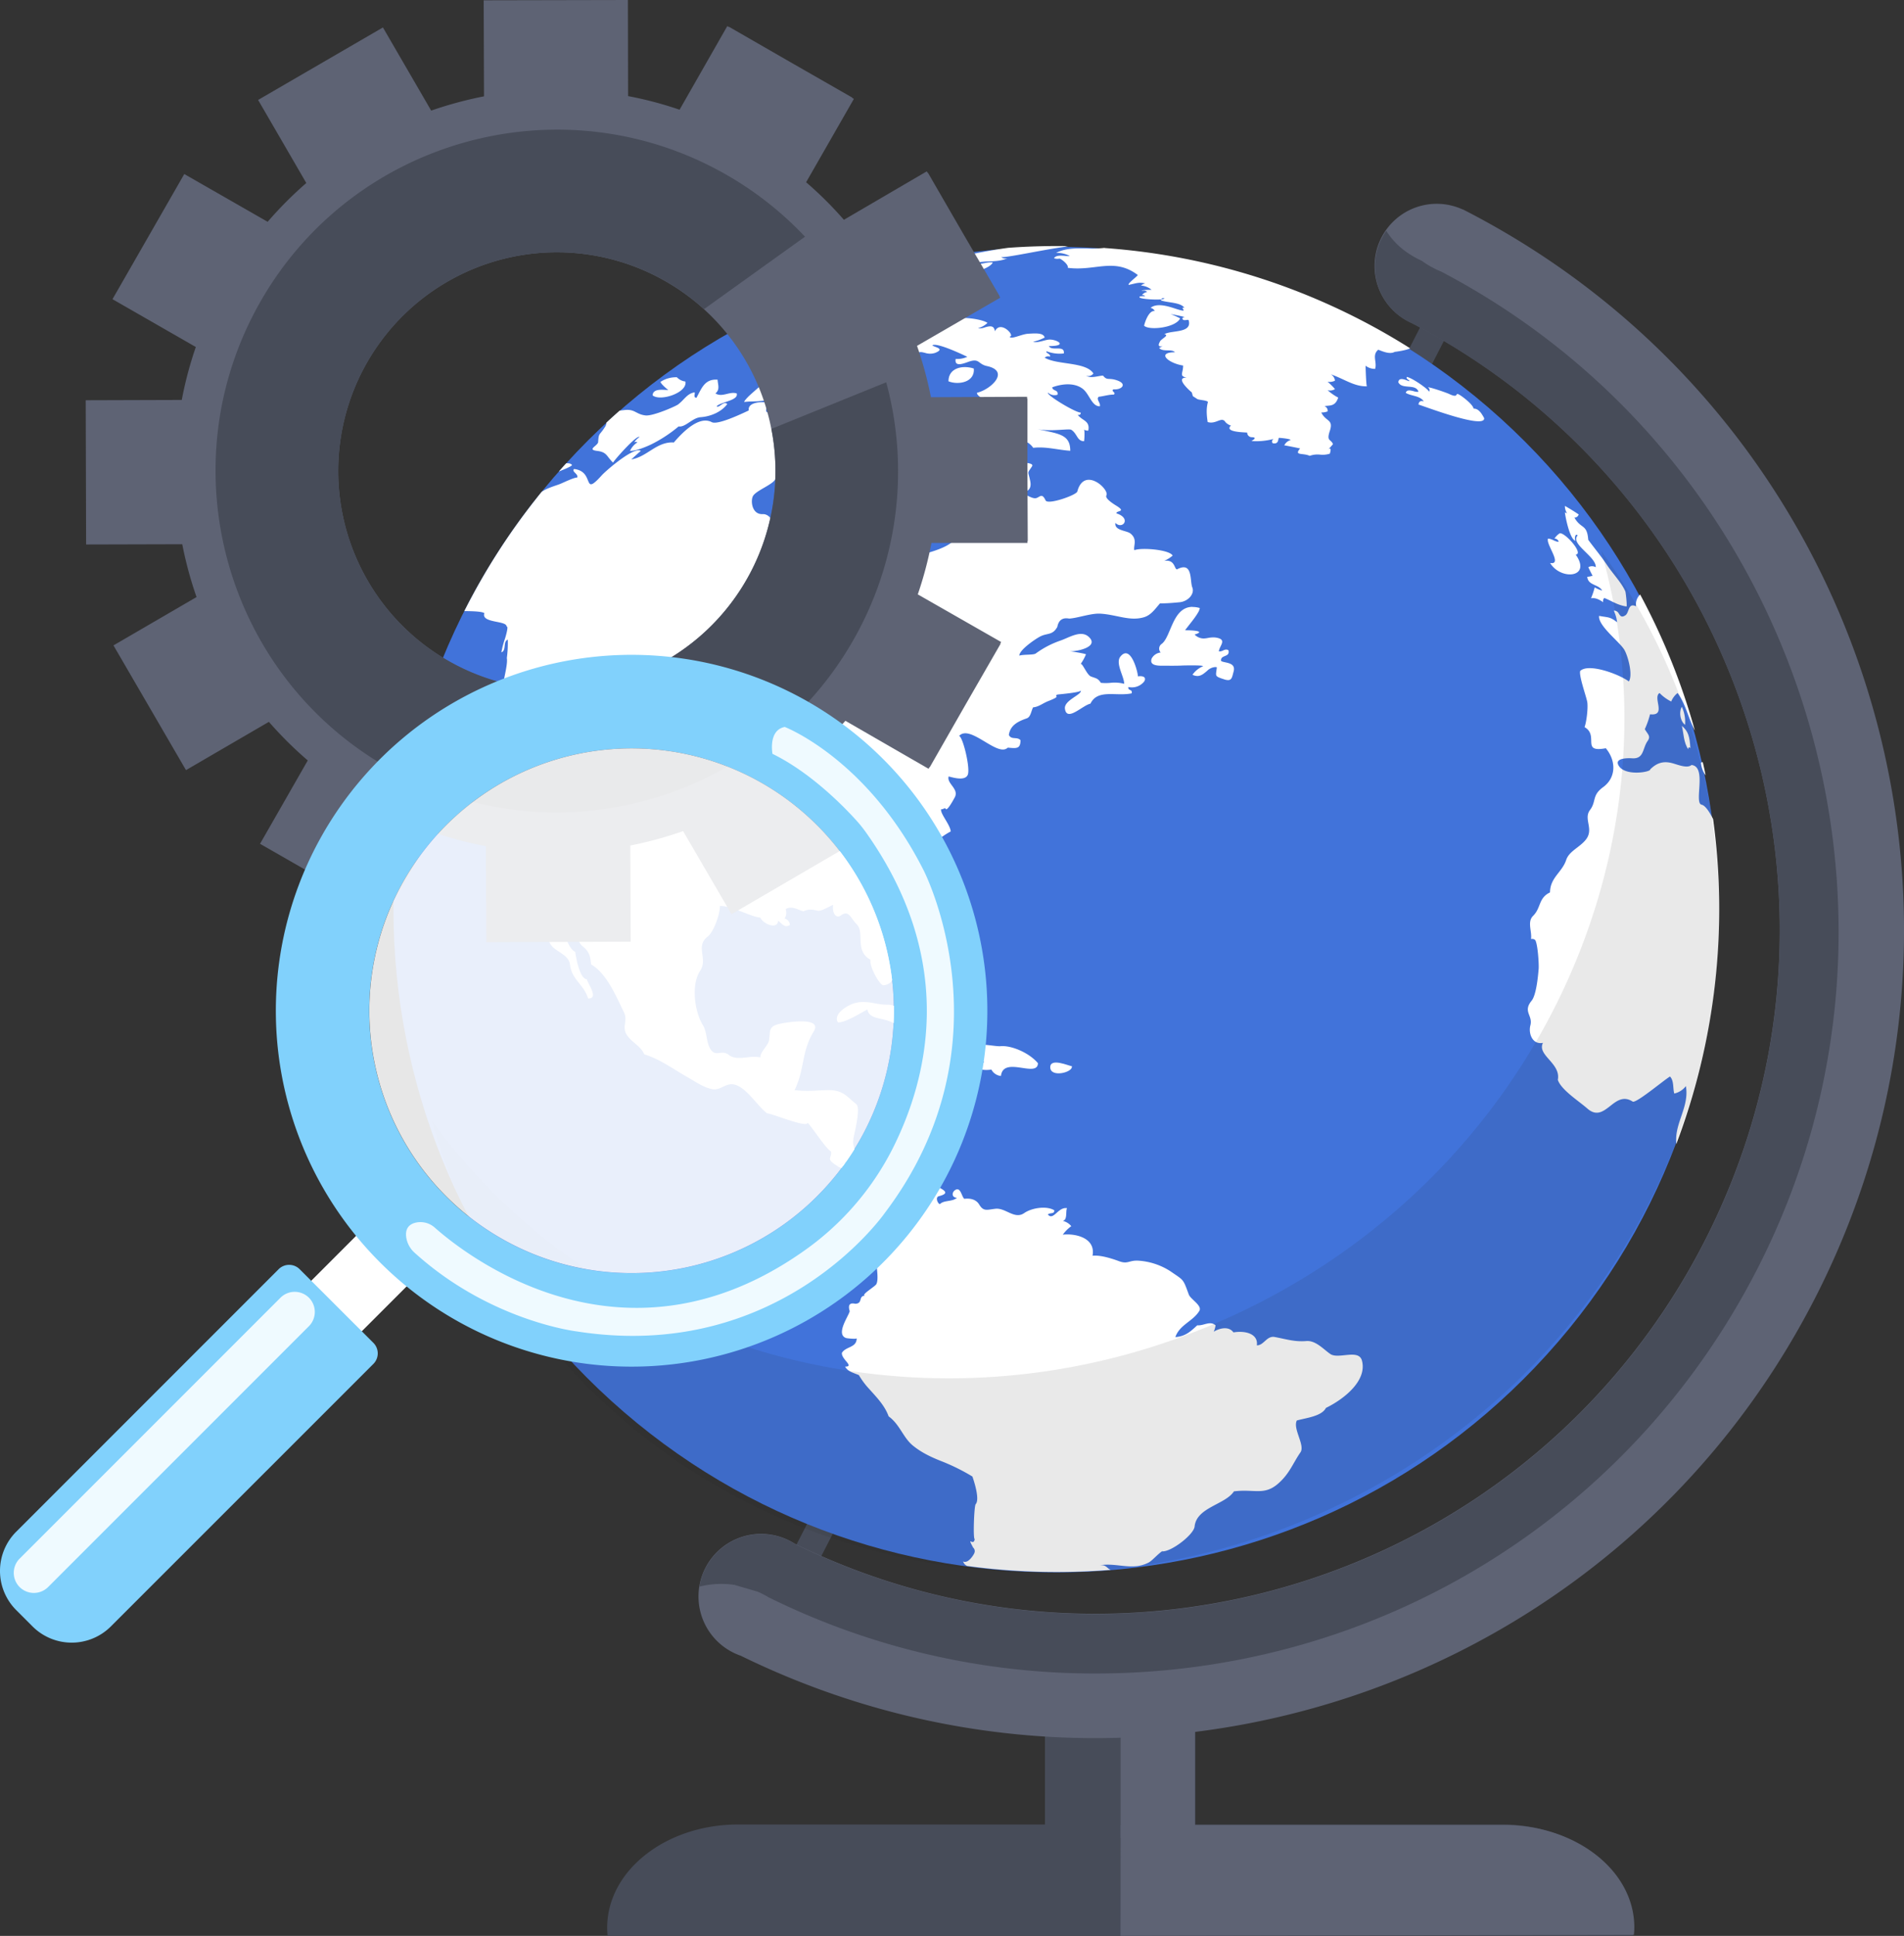 <svg id="Слой_1" data-name="Слой 1" xmlns="http://www.w3.org/2000/svg" viewBox="0 0 895.69 910.34"><rect x="0" y="0" width="895.69" height="910.34" fill="#333333" stroke="none"/><defs><style>.cls-1{fill:#474c59;}.cls-2{fill:#4173da;}.cls-3,.cls-8{fill:#fff;}.cls-4{fill:#5e6374;}.cls-5{fill:#272425;opacity:0.1;}.cls-6{fill:#81d1fc;}.cls-7{fill:#effaff;}.cls-8{opacity:0.88;}</style></defs><title>Technical support</title><path class="cls-1" d="M744.43,169.77c3.17,1.63,4.57,5.2,3.14,8L422.88,811.27c-1.43,2.79-5.15,3.74-8.32,2.12h0c-3.16-1.62-4.56-5.2-3.13-8L736.12,171.89c1.43-2.79,5.15-3.74,8.31-2.12Z" transform="translate(-52.31 -48.7)"/><path class="cls-2" d="M780,685.65C664.48,813.22,467.39,823,339.83,707.41s-137.31-312.63-21.76-440.2,312.63-137.3,440.19-21.75S895.57,558.09,780,685.65" transform="translate(-52.31 -48.7)"/><path class="cls-3" d="M453.74,584.17c.53-2.75,3.62-14.56,1.36-16.29-4.25-3.27-6.12-6.79-13.57-6.57-5.47.16-9.92.68-15.44,0,4.87-9.8,3.13-18,9-27.53,4.63-7.54-14.53-4.13-17-3.39-4.35,1.31-3.34,3.36-4,7.39-.47,2.77-4.46,5.82-4,8.13a20.32,20.32,0,0,0-6.33,0c-3.19.32-6.34.63-8.49-1.07-3.73-3-6.4,1.55-9.05-3.34-1.62-3-1.4-7.82-3.22-10.7-4-6.36-5.62-19.22-1.31-25.61,3.78-5.61-2.45-11.43,3.53-16.06,2.65-2,5.75-10.09,5.74-14.36,5-.4,14.6,5.12,19,5.42,1.23,2.86,8,5.94,8.46,1.47,1.59,1.28,3.09,3.66,5.48,2a3.17,3.17,0,0,0-2.49-3,5.38,5.38,0,0,0,.49-4.48c3.23-1.87,6.39.86,8.46,1,2.44-1.16,4.59-.69,6.6-.23,1.7.4,5.71-2.16,7.28-2.75-.58,3.88,1.39,6.61,3.61,5,3.86-2.84,4.62,1.38,7.41,4.06,4,3.83-1.14,12.36,6.53,16.77-.55,3.32,4.46,12.23,6.2,12,13.59-1.69-4.57-32.29-2.28-40.4,1.56-5.51,3.75-8,8.37-10.55,4-2.21-.32-11.44,3.76-12.8,4.25-1.43,10.66.75,14.71-.86,2.3-.92,3.75-2.31,1-3.75a39.14,39.14,0,0,1,6-4c-.2-3.14-5-8.35-4.52-10.45.57.3,2.23-.95,2.06-.3.66,1.8,4-4.67,4.27-5.09,2.39-4.13-3.77-6.57-2.79-10,2,.45,7.67,2.29,9-.79s-2.44-18.41-4.12-18.22c5.18-5.85,18.13,10.18,22.93,5.45,4,.33,6,.75,6-3.5-1.61-1.81-4.31,0-5.48-2.48.68-4.45,4-6.27,8.5-7.82,1.8-.69,2-3.47,2.91-5.15,2.69-.23,4.58-1.95,7.09-2.92,7-2.73,2.12-2,4.36-3.09.32-.08,11.57-1,10.94-2,.95,2-8,4.6-7.41,8.71.91,6.25,8.15-1.58,12-2.44,3.4-7,12-3.31,19.36-4.83.65-2.1-1.93-1.08-1.5-3a7.41,7.41,0,0,0,7.31-2.45c1.06-1.48.53-3-2.85-2.55.07-1.64-3.33-15.41-8.24-9.29-2.49,3.1,1.8,9.34,1.78,12.8a17.38,17.38,0,0,0-6.44-.46,23.52,23.52,0,0,1-4.52,0c-1.45-2.26-2.3-2.07-4.68-3-1.91-.78-3.88-6.16-4.81-5.9a23.48,23.48,0,0,0,2.48-4.5c-.36-.35-6-1.29-7.58-1.44,3.64.12,14-2.16,8.85-6.82-3.72-3.37-9.32.48-13.49,1.86a43.49,43.49,0,0,0-11.41,6c-1.1.79-5.63.35-7.73,1,0-2.67,7.38-7.68,9.53-8.84,3.6-2,6-.48,8.35-4.66q.9-4.79,5.56-3.92c4-.2,10.31-2.6,14.78-2.31,7.73.5,13.78,3.68,20.49,1.66,3.31-1,5.32-4.06,7.46-6.49,3,0,6-.22,9-.52,4.15-.28,7.44-3.91,6.21-7s.39-12.5-7.24-8.46c-1.31-.28-.9-4.82-6-4a16.17,16.17,0,0,0,4-2.5c-1.5-2.84-14.85-3.88-18-2.54-.68-1.76,1.72-5.1-1.93-7.9-1.84-1.4-7.61-1.32-7-4.93,3.33,3.35,7.72-2.18.49-4.48-.25-1.48,5.12-.46-.26-3.73-1.22-.75-5.24-3.3-4.48-4.71,1.57-2.88-10.48-13.88-13.67-1.84-.45,1.69-13.87,6.43-14.93,4.17-1.68-3.59-2.57-1.66-4.33-1.09-1.24.39-3.14-.58-5.18-1.66-.59-2,3.38-1.3,2.25-6.52-1-4.84-1.51-3.06.85-6.69,2-3-13.5-.57-12.11-5.69-4-2.26-8-6.34-12.69-4.62-3.87,1.42-6.82,4.29-10.93,3.18-3-.8-6.87-4.47-9.37-1.74-1.88,2-2,4.75,1.13,5.75a40.53,40.53,0,0,0-4,5.48,4.57,4.57,0,0,0,3.49.49,5.14,5.14,0,0,0,1,4.48c-.72,1.16-.95,3.38-2.22,3.88-1,4.71-7.76,4.52-1,8.08,5,2.65,13.48,8.43,10.44,14.63-2.23,4.57-16.2,7.82-21.55,8.8-.58,4.7,2.54,4.59,2.62,9.15.05,2.49,1.57,5.35,1.41,7.77-.39,5.73-2.68,3.07-5.39,5.73-3,3-5-2.72-7.77-4-4.17-2-5.11-4.93-4.67-8.89s1.61-10.62-2.7-11.49c-7.64-1.53-17.09,1-23.88-3.87-3.37-2.44-5.72-6.85-10.41-7.7-2.39-.43-5.54,2.34-7.45,3-1.57.53-4-.58-5,1,1.45-2.24-.64-11.23-5.64-11s-5.73-6.08-4.61-8.38c1.38-2.81,10.33-5.76,10.68-8.5.13-1,9.46-8.2,6.46-8,9.26-3.22,7.44-3.34-1-5.47a9,9,0,0,1,6-2.5c4.2.27,8.49,2.45,6.4-2,5.91,1.95,12.5-2.4,14.42-8-1.35-.49-13.78-.58-13-3,5,1.71,10.13,3.27,14.63-.09,3.78-2.82,6.41-3.86,1.79-5.42a39.81,39.81,0,0,1,13.94-1,4.39,4.39,0,0,0-4.49-3c2.18-1.95,4.39.62,6.37.88,3.86.52,6.6-.93,9-3.62,5.66-6.34-6.71-3.6-4.62-9.05.61-.63,3.21-.49,4.16-.15,1.37.47,2.74,1,3.1-1.41.53-3.51-2.84-2.58-5.58-3.27-4.61-1.15-19.25,2.91-10,4.66a11.41,11.41,0,0,1-4.48,2,22,22,0,0,1-4.13,5.95c-3.34,3.52-6.33,4.62-9.3.06.48-.85,6.57-8.86-.77-6.26-2.91,1-4.65,4.19-7.2,5.78,1.32-1.9-1.62-4.37,1-5.48-1.25-1.25-3-.68-4.65-.11a7.74,7.74,0,0,1-2.82.63c-.3-2.88,3.19-1.52,4-3.5-1.7-2.54-4.78-.63-4.07-4.06s-6.63-.86-7.74-.4c-3.36,1.41-5.34,4.81-8.6,7a2,2,0,0,0,2,.49c-.31,1.39-4.6,3.8.11,4.17a21.16,21.16,0,0,0,5.61-.58,25.66,25.66,0,0,1,4.75-.62c0,.93-6.62,3.25-7,3.5.11,1.43,1.2,1.08,2.28.74a3,3,0,0,1,1.7-.25c-1.47,2.79-6.18,3.8-8.37,5.33-3.62,2.54-.25,2.51-2.06,5.16-4.1.5-1.54-2.82-1-4.49-2.59-.81-10.09-.62-9.45,3.51-2.8,1.32-14.59,7-17.4,5.5-6.21-3.31-14.27,5.39-18,9.74,0-.07,0-.13.06-.21-8.15-.34-12.4,6.76-19.9,8,1.46-1.36,2.95-2.7,4.46-4-3.05-2.24-16.3,9.18-18.39,11.5-9.42,10.44-2.95-1.84-13-3-1.33,1.24,2.08,2.27,1.51,4-1.65,0-6.44,2.37-8,3-1.87.78-6.16,1.87-8.78,3.77-.71.88-1.38,1.68-2.06,2.57l-.37.47a309.28,309.28,0,0,0-33.92,53c4.09.05,8.45.18,9.42,1-1.68,4.77,10.73,3.37,10.42,6.29,1.26-.56-.76,5.79-.71,5.64a40.86,40.86,0,0,0-1.7,6.48c2.52-.95.58-4.93,3-6a54.45,54.45,0,0,1-.44,8.69c.68,3.76-3,14.33-1.77,16,.88,1.18,4.75,5.88,3.78,7.21-1.58,2.16-.29,9.84-.83,12.78-.76,4.2-1.76,8.36-2.1,12.63-1.16,6.49-2.6,13.76-1.67,20.39,1.17,8.26,3.94,15.72,6.21,23.82,1.58,5.61,4.39,2.05,6.57,6.82,2.61,5.66,4.17,13.54,7,19.64,1.08,2.35,8.88,13,2.52,11.94-.45,6.65,9.31,6.86,10,12.93.8,7.12,6.52,9.23,8.5,15.91,5.46.21-.53-7.58-.51-9-3.25-.19-5-9.14-5.52-12.94-3.2-1.35-4.76-8.26-6.42-11.14-3-5.14-5.57-9.55-5.09-15.72,6.5,1.73,8,7.76,10.21,14.2,1,2.87,2.66,8,4.29,9.67,3.83,2.94,4,5,4.5,8.95,7.28,4.09,11.93,15.36,15.4,22.46,2,4.14-1.09,6.67,1.32,10.56,2.23,3.6,6.59,5.23,8.28,9.25,7.3,2.16,14.16,7.28,20.53,10.85,3.71,2.09,7.11,4.61,11.38,5.51,3.38.71,5.83-2.27,9.05-2.31,6.29-.07,12.09,10.34,16.87,13.7,2.14,0,18.83,7,18.94,4.44.81.07,8.56,12.15,11,13.42.66,2.83-2.08,3.25,1.29,5.69a11.71,11.71,0,0,0,1.7,1.14c3.33-1.48,6.83-2.72,10.31-4.19-1.95-2.61-3.27-5.46-2.65-8.66" transform="translate(-52.31 -48.7)"/><path class="cls-3" d="M693,688.49c-1.55-5.65-11.08-.45-14.91-3.11-3.28-2.28-6.86-6.43-11.26-6.07-5.48.45-9.36-.87-14.84-1.9-3.81-.72-5.12,4-8.44,3.92.75-5.16-4.92-7.08-11-6.09-1.94-2.76-5.91-2.32-9.27-.33a10.68,10.68,0,0,0,.86-3c-2.71-2.3-5.5.29-8.61,0-2.73,2.47-5.39,5.26-10.3,5.54,2-5.83,8.2-7.35,11.25-12.26,1.58-2.54-4.08-5.49-4.92-7.75-2.77-7.51-2.2-6.5-8.6-10.91a31.44,31.44,0,0,0-14.91-5c-4.64-.34-5.07,1.8-9.33.22-2.71-1-8.58-3-12.45-2.55,1.62-8.77-8.77-10.58-14-9.9a17.13,17.13,0,0,1,4-4,7.19,7.19,0,0,0-4-2.48c2.32-.49,1.23-4.52,2-6-4.25-.67-6.38,6.08-9,3,.75-1,3.21-.07,3-2-3.73-2.28-10.73-1.07-14.11,1.29-4.58,3.21-8.77-2.54-13.57-2-4,.43-5.57,1.42-7.64-2-1.53-2.5-4.3-3-7-2.69-1.3-1-1.7-5.85-4.35-4.08-1.54,1-1.73,3.49.86,3.59-2.12,2-6.06,1-8,3-.95-.13-2.37-3.26-.44-3.75,8.07-2.06-2.79-4.41-4.38-7.09a9.67,9.67,0,0,0-4.51-4c-6.31-2.78-15.63.35-21.58,1-1.87-2.57-4.91-5.26-7.14-8.26-3.48,1.47-7,2.71-10.31,4.19,1.45.84,3.14,1.52,2.5-.37,1.91,4.43,6,1.31,6,7,.72,1.75,5.42,2.55,6.49,2.49a7.75,7.75,0,0,1,3.28.5,20.66,20.66,0,0,1,5.06,3.09c2.62,2,2.46,1.42,6.61,1.34a22.13,22.13,0,0,0-2-5c4.27,0,4.24-2.49,9-1.52-.18,1.86,3,6.18,2,7.47-4,1.08-8.63-.21-11.49,3.14-1.21,1.42-1.16,6.75-3.05,7-2.43.3-4.59,2.82-4.84,5.36a5,5,0,0,0-3-2c-1.79,1.41,2.57,2.69,1,4a4.16,4.16,0,0,0-3,2.49c-.25,2.77,3.23,5.16,3.5,8,.3,3,1.71,10.21.39,12.56-.67,1.17-7.5,5.15-5.32,5.38-3.32.24-.84,3.65-4.56,3.84-2.66-.62-3.54.55-2.64,3.49-.5,2.27-6.73,10.79-1.72,12.61.34.13,4.57.6,5,.16,0,4.46-5.09,3.73-6.95,6.82-.34,3,6.08,6.46,1.52,6.47,1.24,2.41,4.27,3,6.48,4a36,36,0,0,0,4.74,6.39c3.56,4,7.39,7.83,9.25,13,5.15,3.7,6.76,9.8,11.16,13.53,4,3.36,8.75,5.61,13.55,7.5a95.16,95.16,0,0,1,14.7,7.26c.84,2.45,3.55,10.76,1.53,13-.74.8-1.3,16.35-.46,16.43-.49,3.66-3.9-1.95-.72,4a2.18,2.18,0,0,1,.58,2.48c0,.33-2.85,5.35-5.32,4a3.52,3.52,0,0,0,1.9,2.14,313.37,313.37,0,0,0,67.47,1.82c-1.83-.8-2-2.51-5.12-2.12,8.17-1.4,15.23,2.7,23-1.28,1.77-.91,4.49-4.23,6.72-5.55l-.31.28c4.48.2,14.89-8,15.25-11.67.89-9.09,14.46-10.29,18.5-16.55,9.6-1.21,14.24,2.1,20.82-3.66,5.4-4.72,6.92-9.57,10.47-14.68,2.31-3.33-3.71-11.11-1.69-15,4.51-1.23,11.73-2,13.68-5.9C684.43,706.69,695.56,698,693,688.49Z" transform="translate(-52.31 -48.7)"/><path class="cls-3" d="M333.26,260.74c4.66.57,4.32,2.52,7.45,5.5.58-1.22,11.31-13.34,12.42-12a8.18,8.18,0,0,0-2.48,2.49,1.35,1.35,0,0,1,1.49,0,9.52,9.52,0,0,0-3.47,4c3.19.05,8.32-2.26,10.13-3.13a64.54,64.54,0,0,0,12.75-8.38c3.22.54,6.41-4.06,10.38-4.34,4.54-.32,9.73-2.39,12.5-6.17-1.71-1.73-3.94,2.16-5,1,2.24-2.11,10.42-2.7,9.45-6-3.41-1.11-6.77,2-10,0,2.24-1.91,1.13-4.06,1-6.47-6.19-.45-7.55,4.27-9.94,8.49-1.84,0-.24-2.51-1-2.49-3.35.48-4.85,3.57-7.46,5.49,0,.44-11.82,5.75-15.51,5.32-4.59-.54-4.88-3.06-9.78-2.54l-2.38.28q-3.14,2.76-6.2,5.61a4.25,4.25,0,0,1-.86,2.31c-2.56,4-2.76,2.3-3.07,7C333.2,258.47,328.32,260.15,333.26,260.74Z" transform="translate(-52.31 -48.7)"/><path class="cls-3" d="M318.65,266.57c-1,1.14-2.37,2.56-3.46,3.86,2.65-1.11,5.33-2.07,6.25-3C321,266.7,320,266.46,318.65,266.57Z" transform="translate(-52.31 -48.7)"/><path class="cls-3" d="M845,389.52a16.68,16.68,0,0,0-1.51-8.46C842,383.58,842.8,387.93,845,389.52Z" transform="translate(-52.31 -48.7)"/><path class="cls-3" d="M793.48,303c-.64-.74-.13-3.9,1-2.49-3.76,3.87,8.91,10,8.5,14.92a3.53,3.53,0,0,0-3.49,0c.63,1.34,1.3,2.67,2,4a9.26,9.26,0,0,1-2.49.5c.32,4.14,5.3,3.43,7,6.46a13,13,0,0,1-3.49-1.49c-2.49,9.19-2.94,2.13,4,7a2,2,0,0,1,.49-2c3.73,1.42,5.88,3.28,10.47,4,.31-.54-.3-6-.52-7-1.63-4-6.09-8.63-8.6-12.42-2.76-4.16-6.07-8.09-8.89-11.94-.57-7.62-3.35-4.88-6.5-10.44a2,2,0,0,0,2-1.5q-3.16-2.12-6.48-4a6.38,6.38,0,0,0,1,3.48,3.66,3.66,0,0,1-1-.49C788.72,292,790.83,302.47,793.48,303Z" transform="translate(-52.31 -48.7)"/><path class="cls-3" d="M858.2,433.88c-1.76-3.51-3.75-6.45-5.38-6.77-3.82-.72,2.68-18-4.8-18.68-2.06,1.81-6.73-.3-9.31-.93-4.39-1.08-7.35.26-10.11,3,.42,1.23-12.25,3.49-15-2.09-1.7-3.45,5.1-3.23,6.46-3.13,5.71.38,4.83-4.56,7.32-8.12,1.64-2.35.09-3.1-1.31-5.58a40.65,40.65,0,0,0,2.47-7c8,.92,1.05-7.88,4.47-10a19.92,19.92,0,0,0,5.48,4,9.73,9.73,0,0,1,3-4c3.88,5.21,5,11.8,8,17.41q.07.12.15.27a310.73,310.73,0,0,0-25.77-64,6.4,6.4,0,0,0-1.91,5.56c-3.85-1.87-3.14,2.93-5,4.2s-2.43.25-3.13-.79a2.42,2.42,0,0,0-2.31-1.39,18.32,18.32,0,0,1,1.51,5.47c-3.41-2.69-4.11-2.17-8.47-3-.56,4.45,8.91,11.61,11.65,15.59,1.77,2.57,4.39,12,2.37,15.25-4.63-3.43-19-8.78-22.92-4.92-.59,2.43,2.77,11.64,3.32,14.49.48,2.48-.29,9.43-1.26,11.9,7,4-1.87,12.16,10,9.93,5,6,4.84,13.87-1.26,18.3-5.39,3.91-3.08,6.63-6.16,10.73-3.3,4.37,2.21,9.12-2.21,14.25-3,3.53-7.64,5.18-9,9.24-1.95,5.89-7.54,8.22-7.61,15.28-5.5,2.59-4.15,7.25-7.94,11-2.92,2.85-.47,7.29-1,10.94a2.1,2.1,0,0,1,2,.5c1.19,2,1.78,11.35,1.59,13.56-.3,3.53-1.11,12.23-3.31,14.92-4.29,5.24.68,6.79-.59,11.62-1,3.83,1,9.18,5.92,8.2-2.91,5.85,8.54,9.57,7,17.41,1.6,4.73,9.75,9.85,13.9,13.49,4.37,3.83,7.56,1.27,10.85-1.29,3-2.38,6.19-4.76,10.45-2,1.58,1,15-10.35,17.58-11.78,1.93,2,1.28,5.57,2,8a9.43,9.43,0,0,0,5.46-3.5c1.71,9.58-5.22,17.32-4.53,26.32,0,.32,0,.64,0,1A312.5,312.5,0,0,0,858.2,433.88" transform="translate(-52.31 -48.7)"/><path class="cls-3" d="M781.55,313.48c5,8.24,19.7,6.92,12-4,4-.29-5-10.5-7.5-10a7.89,7.89,0,0,0-2.48,2.5,2,2,0,0,1,2,1.49c-1.8,0-3-1.37-5-1.49-1.31,2.41,7.05,12.45,1,11.46" transform="translate(-52.31 -48.7)"/><path class="cls-3" d="M571.93,165.26a52.28,52.28,0,0,1-8.35.27c-5-.08-10.15-.18-14.45,2.1a12.67,12.67,0,0,1,6.48,1.48,13.63,13.63,0,0,1-2.21-.08c-2-.17-4.4-.33-5.26,1.09a4.5,4.5,0,0,0,2.48.19c.52-.16,4.52,2.71,4,4.33,12.93,1.7,21.77-5,32.92,3.36-.06.61-5.1,4.14-4.23,4.67,3.75-.81,4.74-1.37,7.73-.7a5.49,5.49,0,0,0-2,1,9,9,0,0,1,5,2c-.12,0-5.12,0-4.47.51A2.38,2.38,0,0,1,592,186a3.65,3.65,0,0,0-2.49,1.5,1.41,1.41,0,0,1,1.5.49,17.52,17.52,0,0,0-2.29.06c-2.38,1.11,6.33,1.74,9.87,1.43q.3-.78,1.38-.51c.21.25-.38.42-1.38.51a1.41,1.41,0,0,0-.11.49c3.41,1.17,9.12.84,11,3.46-1.21-.22-.91.2-.61.63.42.61.83,1.21-3.12-.06-3.32-1.07-9-3.11-12.2-.53a2.94,2.94,0,0,1,2,1.49c-3.15-.5-5.1,6.79-5,6.92,2.31,2.29,14.81,1,16.93-3.47a35,35,0,0,0-4.48-2q3.53.57,7,1.47a1.38,1.38,0,0,0-1.49.5c.15,1,1.06.92,1.84.81.56-.09,1.06-.17,1.15.18,1.7,6.19-8.27,4.5-11.44,6.5,2.66.5-1.72,2.22-2.13,3.55q-1.47,2.64,1.25,2.07c-.52.3-1.06.59-1.59.86,1.84,2,5.87.29,7.48,2-8.91,0-3.29,5.15,3.81,6.24,0,3.77-2,4.91,1.69,5.7-3.11-.1-2.47,1.68-1.07,3.47a25.09,25.09,0,0,0,3.44,3.45c.83,2.52-.09,1.25,2.45,3.05.88.62,4.6.58,5.16,1.46-.83,3.11-.65,5.8-.14,9.43,4,1.28,6.61-2.85,8.38.05a6,6,0,0,0,2.58,1.62l.17-.16c0,.11-.06.15-.17.16-3.3,3.13,6.33,3.14,7.64,3.3a2.17,2.17,0,0,0,2.19,2.17q2.8.07-.18,1.81a32.11,32.11,0,0,0,10.46-1,1.35,1.35,0,0,0-.5,2c3.2.75,2.46-2.45,3-2.49s5.38.43,5.48,1a5,5,0,0,0-3,2.5c2.5.44,5,.94,7.47,1.47-3.06,3.53,1.31,2,4.5,3.47a10.8,10.8,0,0,1,4.9-.56,11.36,11.36,0,0,0,4.56-.45c.93-3-.12-2.52-.75-2s-.4.32,0,0,1.07-1.13,2.23-2.46c-.88-2.5-3.18-1.16-1.5-6.18,1.89-5.64-1.81-4.28-4-8.74a7.58,7.58,0,0,0,3-.51,2.33,2.33,0,0,0-1.5-2.48c2.55-.41,5.05.28,6.47-4a24.78,24.78,0,0,1-5-3.48,4.5,4.5,0,0,0,3.48-.51,27.24,27.24,0,0,0-3.49-3.47,5.43,5.43,0,0,0,3.48-.51,3.85,3.85,0,0,0-2-3c6.51,2.25,11,5.81,17,5.66-.34-.8-.6-8.81-.59-9.68a7.14,7.14,0,0,0,4.48,1.48c1-3.24-1.61-6.45,1.47-9,2.17.81,5.47,2.3,7.75,1,0,0,5-.56,7.26-1.67a310.39,310.39,0,0,0-143.71-47.16" transform="translate(-52.31 -48.7)"/><path class="cls-3" d="M853.39,407.28c-.21-.25-.45-.31-.9.15a11.24,11.24,0,0,0,2.2,5.87Q854.08,410.29,853.39,407.28Z" transform="translate(-52.31 -48.7)"/><path class="cls-3" d="M847.5,400.47c-.32-5.44-1-7.91-4-10.45.86,3.54.81,7.85,3,11C846.49,400.07,846.82,399.9,847.5,400.47Z" transform="translate(-52.31 -48.7)"/><path class="cls-3" d="M484.86,175.22a34.1,34.1,0,0,1,9-1.48c-2.27.57-5.65.93-9,1.48-1.88.49-3.77,1-5.68,1.29a11.14,11.14,0,0,0-4,2.1c.63-.42.4,1.08-.17,1.54,1.09-.17,3.3-.4,1.48-1.39,1.7-.5,9.64-1.24,11,0-2.52-.09-17.52,1.22-17.92,5,2.82-.21,10.34-2.3,12.45-.53-2.7.92-26.57,2.44-25.37,9,4.05-.08,9.5-2.56,13.7-3.22a113.08,113.08,0,0,0,14.45-3.41c5.21-1.56,16.6,1.07,20.12-4.94-5.22-.19-11.34,2.46-16.43,1,4.13-1.12,8.51-.57,12.64-1.67,3.09-.82,3.34-2.46,6.4-2.76,2.64-.25,10.54-2.33,11.82-5.11-2.86-.42-6.25,1.39-9,.52,5.11-1.77,11-.21,15.93-2.52a3.38,3.38,0,0,1-3-.5c3.24.24,22.31-4.05,31.81-5.09a6.25,6.25,0,0,1-1.67-.11q-13.43-.16-26.82.81c-8.14,1.11-16.23,2.7-24.21,4.55-7.73,1.8-18.72,2.42-25.4,6.93.75-.05,1.49-.14,2.23-.26A41.58,41.58,0,0,1,484.86,175.22Z" transform="translate(-52.31 -48.7)"/><path class="cls-3" d="M474,177.77a3.42,3.42,0,0,0,1.49-1C474.79,176.7,472.71,177.56,474,177.77Z" transform="translate(-52.31 -48.7)"/><path class="cls-3" d="M444.71,189.59c.43,0,.8-.27,1.1-.27h0c.3,0,.52,0,.65-.31,5-1.58,11.51-2.84,14.58-2.85,3.24-2.69,8.59-4.41,12.24-6-.75.33-2.77-.69-2.8-.91a2.28,2.28,0,0,1,.61-.59l-1.87.61c-1.47,0-4,1.29-5.46,1.53a1.71,1.71,0,0,1,.25,0c.09,0-.52.45-.42.45l.71-.45c.62,0-1.88.75-1,.73-.84,0,1.66-.74,1-.73-9.48,2.85-23.81,7.21-23.17,10.42A26.35,26.35,0,0,1,444.71,189.59Z" transform="translate(-52.31 -48.7)"/><path class="cls-3" d="M745.52,240.86c-.22-1.87-5-5.57-6.68-6.53-1.11-.66-1.17-.29-1.38.07s-.73.88-3.57-.5c-1.16-.55-9.63-3.49-9.81-3a1.39,1.39,0,0,1,.51,2c-.06-.95-7.82-6.49-10.47-6.95-.61,1.15,1.89,1.63,1,2-1.73-.66-4.78-2.1-5,.51,1.72,3.58,8.21.45,9.48,4.47a5.4,5.4,0,0,1-2.31-.29c-1.56-.39-3.24-.78-3.67.8,2.56,1.58,6.62,1.24,8.48,4q-2.24-.68-2.49,1.5c2.93.87,31.32,11.73,30.89,6.4a22.47,22.47,0,0,0-1.34-2.24c-.86-1.19-2.11-2.37-3.65-2.23" transform="translate(-52.31 -48.7)"/><path class="cls-3" d="M506.21,540.23c-.06-4.61-5.15-4.6-8.47-4.46-.19-1.18,1.55-1.47.49-2.49a44.71,44.71,0,0,0-10.47-3c-.91-2.52-3.49-3.52-5.82-4.21-4.29-1.25-8.06-5-12.08-4.93-5.37.11-9.58-2.31-15.49-.74-2.67.71-10.33,4.82-7.94,9,2.8.63,11-4.46,13.92-6,.82,4.7,6.77,3.7,11.47,6,4,1.91,7.05-.08,8.81,3.88,1.52,3.43,4.65,2.24,7.65,4-1,1.74-3.42,1.28-3,4C492.22,540.19,499.28,541.19,506.21,540.23Z" transform="translate(-52.31 -48.7)"/><path class="cls-3" d="M484.92,552.14c.45.26,9.93,2.21,9.37-.42C491.8,547.13,476.16,547.19,484.92,552.14Z" transform="translate(-52.31 -48.7)"/><path class="cls-3" d="M512.39,551.33a15.55,15.55,0,0,0,6.3.33,5.67,5.67,0,0,0,4.49,3c1.11-9.63,17.21,1.14,17.41-6-4-4.81-12.42-8.48-17.64-8-2.78.26-12.88-2.41-13.75,1.08,0,0,6.37,6.62,6,6.46-3.79,1.67-7.23-2.11-11-.47C503.41,553.51,509.85,550.88,512.39,551.33Z" transform="translate(-52.31 -48.7)"/><path class="cls-3" d="M546.38,550.7c.2,4.9,10.86,2.26,10.15-.63C555.28,550,546.18,545.85,546.38,550.7Z" transform="translate(-52.31 -48.7)"/><path class="cls-3" d="M366.73,232.11c-2,0-7.3-1-7.41,2.51,3.64,3,16.51-1.27,15.42-6.51a6.64,6.64,0,0,1-4-2,13.25,13.25,0,0,0-7.47,2C362.08,228.23,366.23,231.87,366.73,232.11Z" transform="translate(-52.31 -48.7)"/><path class="cls-3" d="M442.15,201.75c9.53-1.05,18.27-6.08,27.67-6.2,2.78,0,7-.68,8.66-3.35,2.14,2.86,6.52.91,9.12.33,3.57-.81,4.68-2.34,8.3-4.35-8.5-2.48-18.65.36-26.67,3.39-3.66,1.38-5.94,1-9.63,2.44-2.34.92-8.8.05-10.49,1.75,1.14-2,4.09-1.26,5.47-3-4.59.21-8.77,1.74-12.94,3.52-.13,2.13,1.92.45,2,1.48C442.53,199.57,441.46,199.25,442.15,201.75Z" transform="translate(-52.31 -48.7)"/><path class="cls-3" d="M510.42,222c-5.25-1.73-11.95-.32-11.93,6C503.2,229.9,511,228.45,510.42,222Z" transform="translate(-52.31 -48.7)"/><path class="cls-3" d="M545.38,208.43c-2.21.34-4.83,1.56-7.1,1a22.72,22.72,0,0,0,5.47-2c-.53-2.29-4.27-2-7.81-1.79-3.17.21-8.22,2.93-8.67,1.34,2.9-.14-4.29-8.05-6.93-2.48-.39-3.06-2.58-2.46-4.74-1.85a6.17,6.17,0,0,1-3.23.38,10.11,10.11,0,0,0,4.48-2.5c-3.47-2.46-21.76-4.58-21.91,2.54-2.16-1.55-3.67-.88-5.16-.21-1.31.59-2.61,1.18-4.3.23a18.74,18.74,0,0,0,3.47-4.49c-5.32-5.1-14.81-.67-19.91,2.54a2.38,2.38,0,0,1,2.49.49c-2.22,0-6,0-6.47,3a4.34,4.34,0,0,1,2,1.48,2.7,2.7,0,0,0-3,2c.64,1.63,3.6.11,4,2a5.38,5.38,0,0,1-5.47,1.5,3.58,3.58,0,0,0,3-1.5c-1.56-2.54-4.61-2.69-5-5.46,2.35-2.68,6.19-3.22,8.45-6-6.23.78-23.95,5.33-21.38,12.5a3.73,3.73,0,0,0-3.48,3,20.55,20.55,0,0,0,3.92-.23,12.73,12.73,0,0,1,6,.2c-1.88,1.6-6.71,0-7.46,3,2,2.26,6.07,1.17,8.39.44,2.76-.86,2.66-.46,3.21-.06s1.35.66,4.66.27a135.84,135.84,0,0,1,20.59-1.24c.45-2.88,2-2.38,4-1.89a7.56,7.56,0,0,0,4.73,0c5.25-2.09-1-2.79-1.3-3.58,2.16-1.4,14.46,4.47,16.44,5.43a11.7,11.7,0,0,1-5.48,1c-.73,4.39,4.65,1.71,6.77,1.1,4.51-1.31,3.79,1.35,7.95,2.25,11,2.37,1.91,11-4.71,12.56-.07,1.81,4.32,3,3.49,4.47-5.82.52-10,1.42-15.6,1.62-2.64.1-8.58,2.76-7.78,6.9,3.42.2,17.26-2.13,17.46-4.87.11-1.54,15,6.64,16.91,8.27a2.19,2.19,0,0,0-2,2c4.2,3.27,10.65,2.69,14,7.5,5.93-.71,11.62,1,17.42,1.39,0-7.87-5.56-8-15.85-10.26,6.36,1.41,15.24-.3,16.33.39,2.9,1.85,2.65,5.32,6,5.37.2-.73.37-5.12,0-5.48a3.2,3.2,0,0,0,2,.49c.92-4.72-2.8-4.56-5-7.45.92.23,1.42-.1,1.49-1-2.55,0-16.37-8.33-15.46-9.42a4.54,4.54,0,0,0,4.49,1c.49-2.51-2.21-1.54-2.5-3.48,4.77-1.77,10.57-2.25,14.41.73,3.11,2.42,4.24,8.31,8,8.18.52-1.5-1.92-3.33-.51-4.48,2.06-.19,4.89-1.08,7-1,1.54-.91-1.66-1.7,0-2.5,3.66.36,6.65-2.46,1.63-4.2-4.1-1.43-4.6.31-6.62-2.25-2.41.1-5.7,1.5-8,0a2.9,2.9,0,0,0,3.48-1c-3.56-5.59-17.05-3.92-22.92-7.42a2.39,2.39,0,0,1,2.49-.5c.51-1.3-2.57-1.84-1.5-2.49a17,17,0,0,0,8,1c.33-2.36-1.52-2.34-3.42-2.33-1.51,0-3.05,0-3.57-1.14,9.79,0,3-3.56-.37-3" transform="translate(-52.31 -48.7)"/><path class="cls-3" d="M464.11,254c2.06,0,15.63,7.78,15.44,0a16.15,16.15,0,0,0-8-1c1.41-4.65-5.61-1.54-8.77-2.83-7.06-2.88-.67-2.07-5.69-2.62a3,3,0,0,0-2.49-3.48c-1.37,2.72-3.78,4.68-4.63,7.7-1.46,5.21-3.59,3.58-5.79,8.26,2.73.4,5.46-2.11,8-1.51a5.52,5.52,0,0,0,0,3c4.31-.17,6.71-4.16,10.94-4.51C464.3,256.11,462.34,254.29,464.11,254Z" transform="translate(-52.31 -48.7)"/><path class="cls-3" d="M417.82,233.18c-1.74.16-6.11-2.24-8.47-2.47-1.55,1.47-6.34,5.23-7,7C408,237,414.08,238.61,417.82,233.18Z" transform="translate(-52.31 -48.7)"/><path class="cls-3" d="M471.09,178.67a9.64,9.64,0,0,0,1.12-.44A2.47,2.47,0,0,0,471.09,178.67Z" transform="translate(-52.31 -48.7)"/><path class="cls-3" d="M439.45,203.19c-3.74-1.35-32.8,3.54-33.25,6.88C414.21,208.92,437.12,216.62,439.45,203.19Z" transform="translate(-52.31 -48.7)"/><path class="cls-3" d="M613.33,334.07a8.78,8.78,0,0,0-1.74.17c-3.77.78-5.9,4.05-7.56,7.6s-2.84,7.32-4.7,9.18a5.08,5.08,0,0,1-.5.44,2.68,2.68,0,0,0-.51,4.07,5.45,5.45,0,0,0-4.21,2.79,2.85,2.85,0,0,0-.22,1.47c.19,1.26,1.63,1.74,3.31,1.89.57.05,1.17.07,1.75.07s1.12,0,1.63,0,1,0,1.41,0a4.1,4.1,0,0,1,.52,0c.28,0,.76,0,1.37,0,1.1,0,2.65,0,4.33-.08s3.55-.07,5.18-.07c1.21,0,2.3,0,3.15.06,1,.05,1.69.15,1.73.33-.26.1-.51.22-.75.34a11.61,11.61,0,0,0-4.23,3.65,5,5,0,0,0,2.3.6c1.67,0,2.95-1.05,4.2-2.1l.36-.3a6.06,6.06,0,0,1,3.74-1.8,3.62,3.62,0,0,1,.85.09c-.42,4.25-1.36,4.14,3.57,5.72a5.7,5.7,0,0,0,1.69.32c1.89,0,2-1.79,2.62-4,1.34-4.71-4.84-3.95-5.9-5.05-.14-1.38.74-1.82,1.66-2.2,1.11-.46,2.3-.85,1.82-2.79a2.1,2.1,0,0,0-1.07-.32,3.49,3.49,0,0,0-1.45.44,3.81,3.81,0,0,1-1.56.43l-.41,0c.08-2.44,3.87-5.34-.69-6.37a8.38,8.38,0,0,0-2-.22,13.5,13.5,0,0,0-2.4.25,12.25,12.25,0,0,1-2.14.26,6,6,0,0,1-4.2-1.86c5.71-1.68-1.45-2-3.8-2a4.07,4.07,0,0,0-.68,0c1.36-1.95,4.59-5.64,6.11-8.35a5.71,5.71,0,0,0,.82-2.11,12,12,0,0,0-3.37-.5" transform="translate(-52.31 -48.7)"/><path class="cls-1" d="M759,906.65H614.64V836.54c0-15.53-15.77-28.14-35.38-28.47-19.6.33-35.37,12.94-35.37,28.47v70.11H399.5c-34,0-61.56,21.73-61.56,48.54a37.88,37.88,0,0,0,.21,3.85H820.37a37.88,37.88,0,0,0,.22-3.85C820.59,928.38,793,906.65,759,906.65Z" transform="translate(-52.31 -48.7)"/><path class="cls-4" d="M759.58,906.88H579.5L579.42,959l241.51-.45a33.48,33.48,0,0,0,.21-3.52C821.14,928.27,793.58,906.88,759.58,906.88Z" transform="translate(-52.31 -48.7)"/><path class="cls-4" d="M740.43,147.14l0,.08a29.25,29.25,0,1,0-23.88,53.4c156.32,81.49,218.08,273.91,137.84,431.3-79.93,156.79-270.79,220-428.23,142.67a29.45,29.45,0,1,0-25.43,52.68c186,91.08,411.35,16.39,505.76-168.8C1001.8,471.43,927.47,242.5,740.43,147.14Z" transform="translate(-52.31 -48.7)"/><path class="cls-1" d="M730.37,176.46a44.32,44.32,0,0,1-9.23-5.12,45.17,45.17,0,0,1-8.38-5,34.47,34.47,0,0,1-8.31-9.11A28.9,28.9,0,0,0,699.11,174a29.24,29.24,0,0,0,17.47,26.77c156.31,81.5,218.08,273.91,137.84,431.3C797.59,743.54,684.69,807.69,567.6,807.69a320.17,320.17,0,0,1-141.41-33,29.42,29.42,0,0,0-44.84,20.11,41.78,41.78,0,0,1,16.5-.82l10.79,3.16c.75.3,1.47.63,2.19,1a1.55,1.55,0,0,1,.33.15l.22.14c.81.41,1.59.85,2.35,1.31l.14.07A346,346,0,0,0,567.6,835.64c132.25,0,251.7-73.14,311.72-190.88C965.93,474.87,899.1,265,730.37,176.46Z" transform="translate(-52.31 -48.7)"/><path class="cls-5" d="M639,664.19c-137.88,67.25-299.21,27.1-383.35-88.05a289.17,289.17,0,0,0,18.25,47.69C346,771.77,529.43,830.77,683.54,755.6s220.54-256,148.39-404a288.15,288.15,0,0,0-26.35-43.73C844.52,445.09,776.83,596.94,639,664.19Z" transform="translate(-52.31 -48.7)"/><rect class="cls-4" x="527.19" y="812.59" width="34.94" height="51.65"/><path class="cls-4" d="M522.85,351.37l.44-.76L484.06,328.2A179.41,179.41,0,0,0,490.5,304l45.15,0v-.88h.14l-.16-33.49,0-33.47h-.14v-.88l-45.24.21a176.62,176.62,0,0,0-6.55-24.15l39.14-22.65-.43-.76.11-.06-16.9-28.92-16.77-29-.12.08-.43-.76-39,22.79a175.37,175.37,0,0,0-17.77-17.66L454,95.19l-.76-.43.07-.13L424.26,78l-29-16.69-.06.11-.76-.44L372,100.29a176.18,176.18,0,0,0-24.22-6.4l-.09-45.19-67.85.14L280,94a183.76,183.76,0,0,0-24.85,6.71l-22.7-39.1L173.73,95.7l22.67,39.06A180.25,180.25,0,0,0,178.22,153L139,130.54l-33.77,58.85,39.2,22.49a175.84,175.84,0,0,0-6.61,24.89l-45.19.14.19,67.83,45.23-.12a179,179,0,0,0,6.72,24.84l-39.08,22.73,34.11,58.65,39-22.7a179.17,179.17,0,0,0,18.29,18.15l-22.45,39.2,58.87,33.73L256,440a180.39,180.39,0,0,0,24.9,6.59l.18,45.16L349,491.5l-.18-45.21a179.54,179.54,0,0,0,24.84-6.77l22.77,39.07L455,444.42l-22.74-39A180.78,180.78,0,0,0,450,387.64l39.13,22.57.43-.76.11.07,16.62-29.07,16.71-29Zm-107.69-101a102.84,102.84,0,1,1-50-69.54,102.52,102.52,0,0,1,50,69.54Z" transform="translate(-52.31 -48.7)"/><path class="cls-1" d="M469.21,228.47l-54,21.9a102.84,102.84,0,1,1-50-69.54,103.59,103.59,0,0,1,18.28,13.25L431,160a159.78,159.78,0,0,0-37.25-29.28c-76.91-43.84-175.16-17-219,59.95s-16.94,175.17,60,219,175.14,16.93,219-60A160,160,0,0,0,469.21,228.47Z" transform="translate(-52.31 -48.7)"/><rect class="cls-3" x="190.87" y="605.41" width="33.61" height="120.71" rx="7.41" transform="translate(479.29 -0.55) rotate(45)"/><path class="cls-6" d="M67.66,813.55l-7.77-7.77a26.07,26.07,0,0,1,0-36.76L183.42,645.49a7,7,0,0,1,9.82,0L228,680.2a7,7,0,0,1,0,9.82L104.42,813.55A26.07,26.07,0,0,1,67.66,813.55Z" transform="translate(-52.31 -48.7)"/><path class="cls-7" d="M61.55,795h0a9.47,9.47,0,0,1,0-13.38L184.26,658.93a9.49,9.49,0,0,1,13.38,0h0a9.5,9.5,0,0,1,0,13.39L74.93,795A9.49,9.49,0,0,1,61.55,795Z" transform="translate(-52.31 -48.7)"/><path class="cls-6" d="M466.46,404.35A167.36,167.36,0,1,0,469.09,641,167.37,167.37,0,0,0,466.46,404.35ZM437.64,610.29A123.4,123.4,0,1,1,472.78,521,123.39,123.39,0,0,1,437.64,610.29Z" transform="translate(-52.31 -48.7)"/><path class="cls-8" d="M472.78,521a123.38,123.38,0,1,1-37.06-85.2A123.16,123.16,0,0,1,472.78,521Z" transform="translate(-52.31 -48.7)"/><path class="cls-7" d="M256.87,626c14.78,13.07,88.68,71.18,173.94,10.7a131.4,131.4,0,0,0,41.41-47.88c16.39-32.5,30.69-87.85-12.56-148.72a60.88,60.88,0,0,0-4.39-5.48c-5.87-6.51-21.49-22.61-39.57-31.44,0,0-2.1-11.12,5.78-12.64,0,0,38.71,14.87,65.26,67.28,0,0,42.12,81.32-18,161,0,0-48.95,70.89-144.83,56,0,0-40.76-4.67-76.52-37a12.13,12.13,0,0,1-4-7.44c-.36-2.78.34-5.79,4.5-6.75A10.08,10.08,0,0,1,256.87,626Z" transform="translate(-52.31 -48.7)"/></svg>